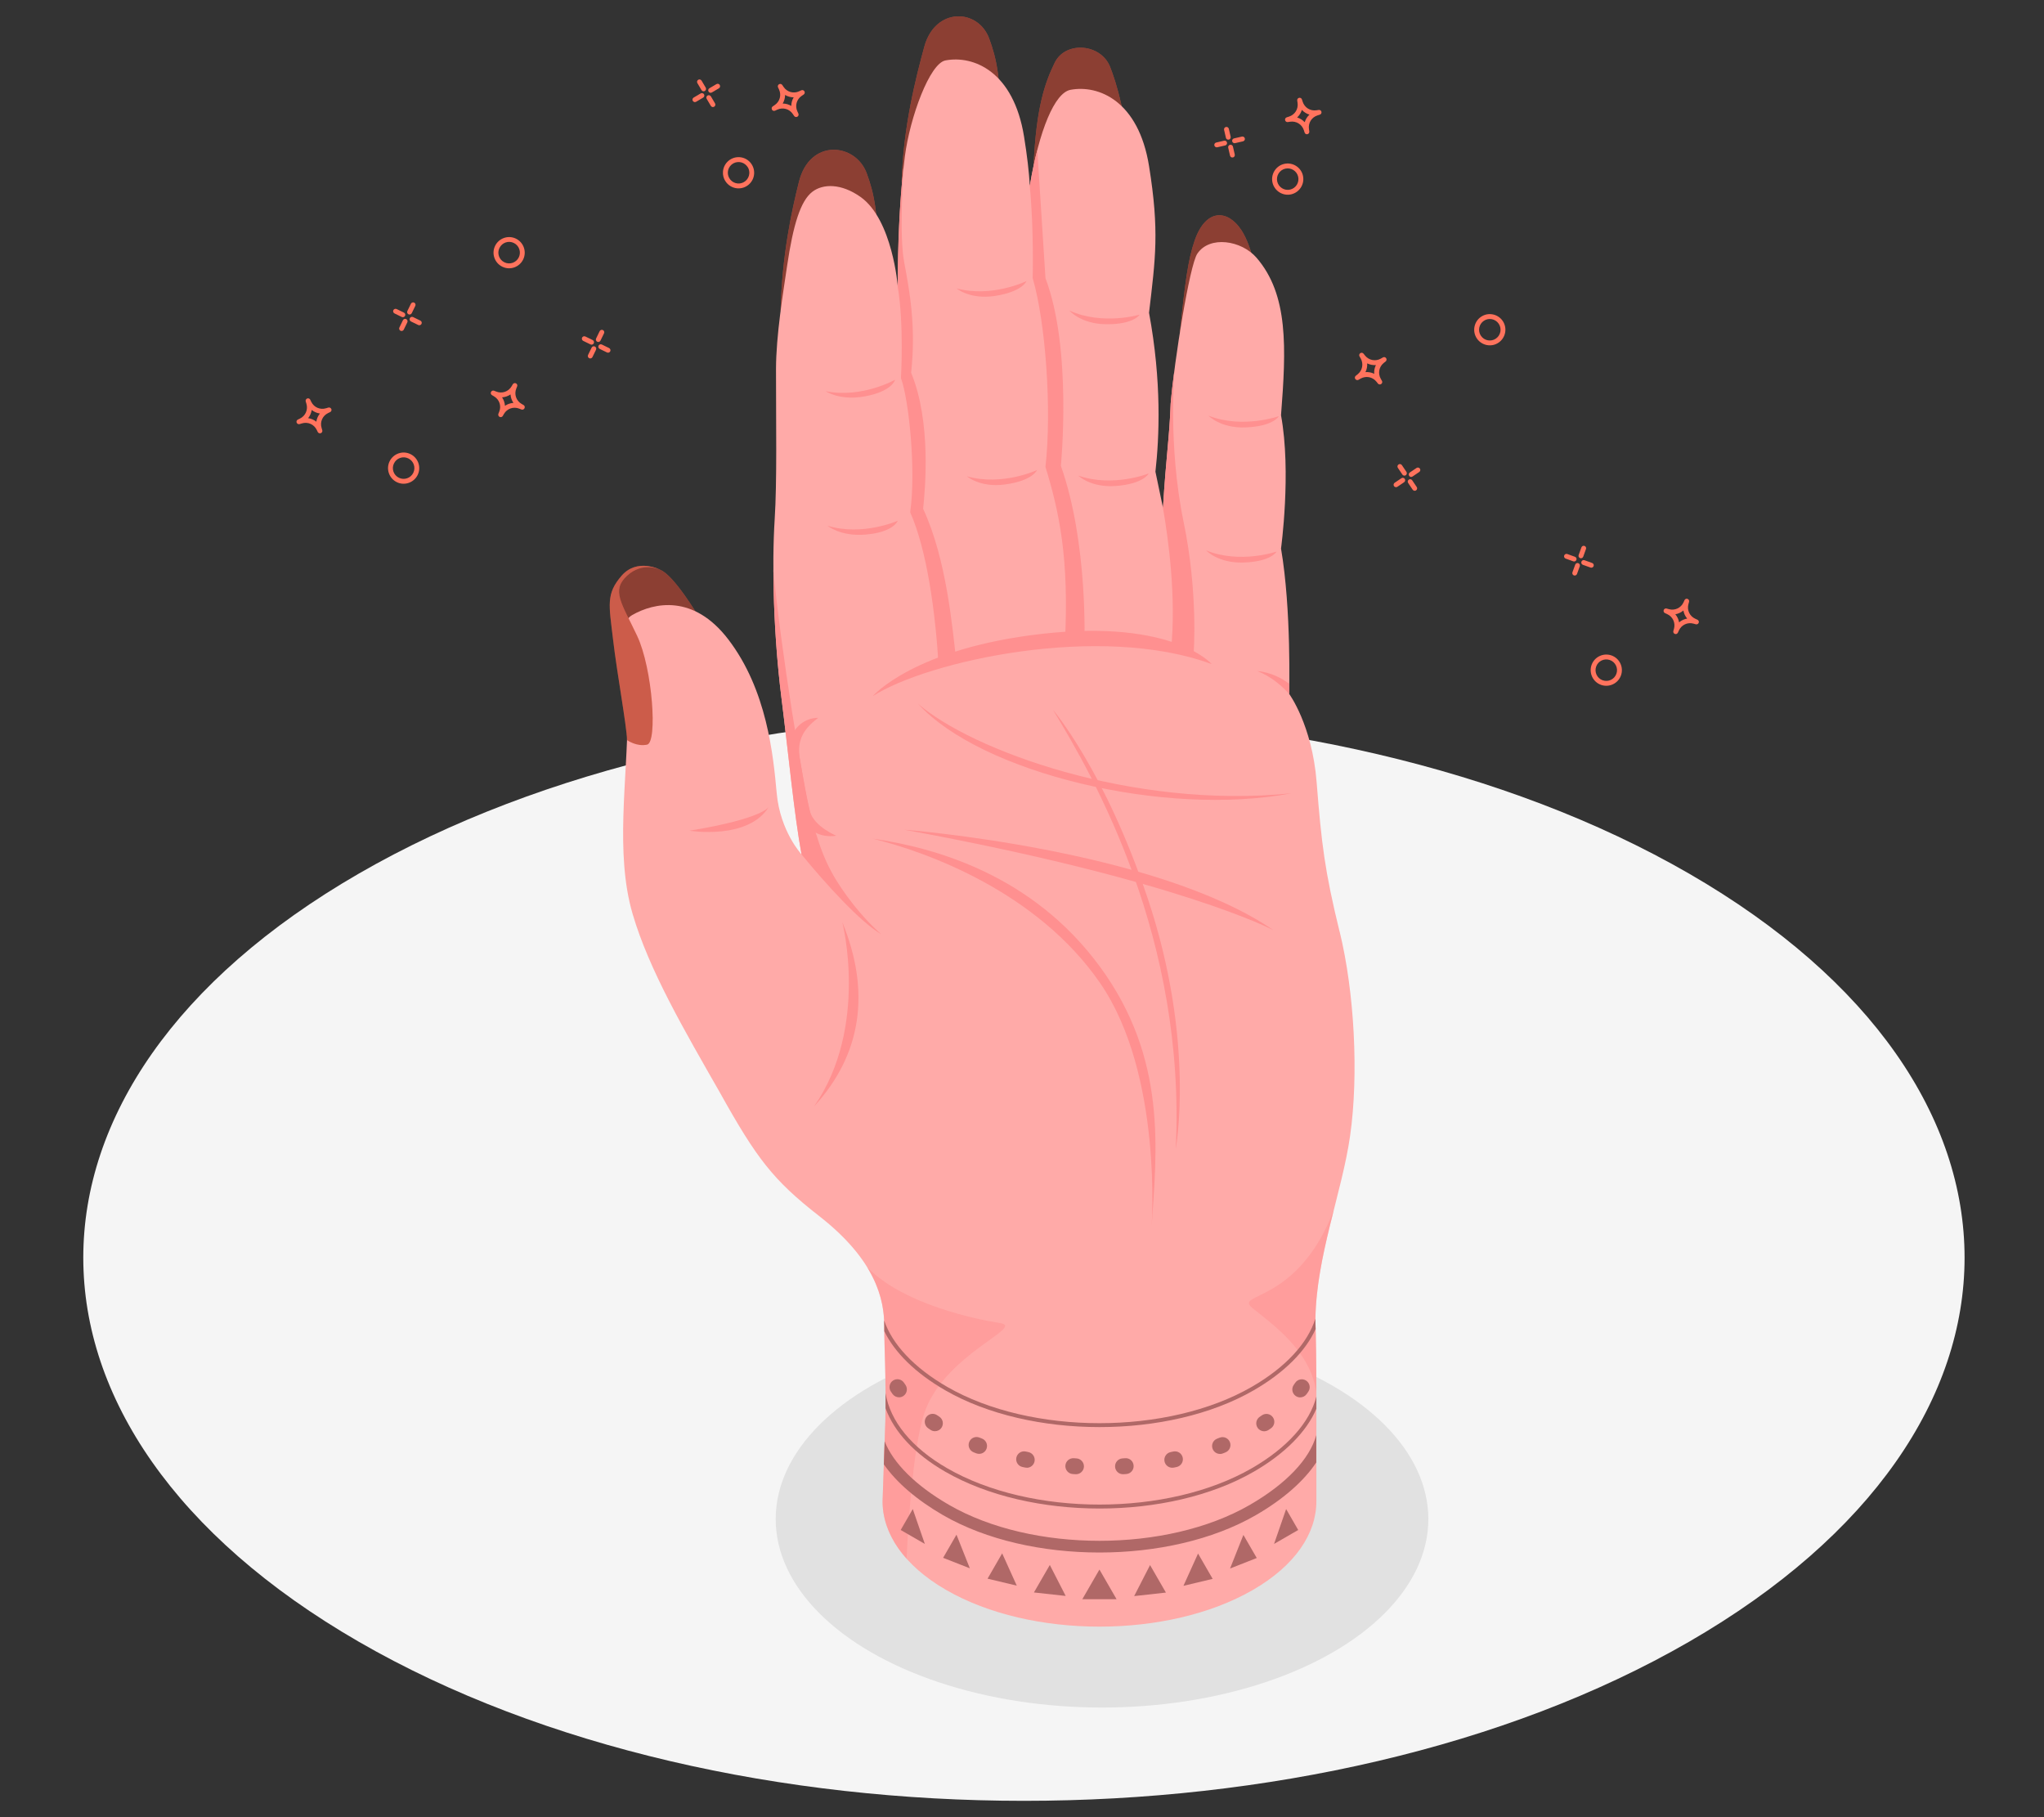 <?xml version="1.0" encoding="UTF-8"?>
<svg id="Layer_2" data-name="Layer 2" xmlns="http://www.w3.org/2000/svg" viewBox="0 0 540 480">
  <rect x="0" y="0" width="540" height="480" fill="#333333" stroke="none"/>
  <defs>
    <style>
      .cls-1 {
        fill: #ff735d;
      }

      .cls-1, .cls-2, .cls-3, .cls-4, .cls-5, .cls-6, .cls-7, .cls-8, .cls-9, .cls-10 {
        stroke-width: 0px;
      }

      .cls-2 {
        fill: #e1e1e1;
      }

      .cls-3 {
        fill: #f5f5f5;
      }

      .cls-4 {
        fill: none;
      }

      .cls-5 {
        opacity: .2;
      }

      .cls-6, .cls-10 {
        fill: #ff9090;
      }

      .cls-7 {
        opacity: .45;
      }

      .cls-8 {
        fill: #b06867;
      }

      .cls-9 {
        fill: #ffaaa8;
      }

      .cls-10 {
        opacity: .5;
      }
    </style>
  </defs>
  <g id="Layer_2-2" data-name="Layer 2">
    <g>
      <rect class="cls-4" width="540" height="480"/>
      <g>
        <path id="Floor" class="cls-3" d="m94.79,433.66c-97.05-56.03-97.05-146.87,0-202.9,97.05-56.03,254.39-56.03,351.44,0,97.05,56.03,97.05,146.87,0,202.9-97.05,56.03-254.39,56.03-351.44,0Z"/>
        <ellipse id="Shadow" class="cls-2" cx="291.14" cy="401.26" rx="86.21" ry="49.78"/>
        <g id="Hand">
          <g id="Nails">
            <g>
              <path class="cls-1" d="m174.39,150.5c3.64,1.37,10.07,12.22,10.07,12.22l-19.32,5.92s-4.33-9.82-1.67-14.95c2.66-5.13,8.15-4.52,10.92-3.2Z"/>
              <path class="cls-7" d="m174.39,150.5c3.64,1.37,10.07,12.22,10.07,12.22l-19.32,5.92s-4.33-9.82-1.67-14.95c2.66-5.13,8.15-4.52,10.92-3.2Z"/>
            </g>
            <g>
              <path class="cls-1" d="m238.22,48.02c.36-14.49,3.85-27.93,5.98-35.72,2.87-10.45,14.21-10.1,17.14-2.09,1.89,5.18,3.15,10.26,3.06,25.55l-26.18,12.26Z"/>
              <path class="cls-7" d="m238.22,48.02c.36-14.49,3.85-27.93,5.98-35.72,2.87-10.45,14.21-10.1,17.14-2.09,1.89,5.18,3.15,10.26,3.06,25.55l-26.18,12.26Z"/>
            </g>
            <g>
              <path class="cls-1" d="m206.23,82.03c.36-14.49,2.87-26.18,4.84-34.01,2.91-11.58,14.99-10.23,17.91-2.23,1.89,5.18,3.15,10.26,3.06,25.55l-25.81,10.69Z"/>
              <path class="cls-7" d="m206.23,82.03c.36-14.49,2.87-26.18,4.84-34.01,2.91-11.58,14.99-10.23,17.91-2.23,1.89,5.18,3.15,10.26,3.06,25.55l-25.81,10.69Z"/>
            </g>
            <g>
              <path class="cls-1" d="m273.07,43.72c.67-15.31,2.99-21.88,5.58-27.17,2.82-5.77,12.18-5.08,14.63,1.13,1.54,3.9,4.44,12.86,5.34,27.68l-25.56-1.64Z"/>
              <path class="cls-7" d="m273.07,43.72c.67-15.31,2.99-21.88,5.58-27.17,2.82-5.77,12.18-5.08,14.63,1.13,1.54,3.9,4.44,12.86,5.34,27.68l-25.56-1.64Z"/>
            </g>
            <g>
              <path class="cls-1" d="m311.72,87.71c1.36-13.03,2.12-19.09,3.92-24.24,2.99-8.56,8.78-8.09,12.32-2.68,2.79,4.25,5.29,14.07,4.43,22.66-8.7,8.1-20.67,4.26-20.67,4.26Z"/>
              <path class="cls-7" d="m311.72,87.71c1.36-13.03,2.12-19.09,3.92-24.24,2.99-8.56,8.78-8.09,12.32-2.68,2.79,4.25,5.29,14.07,4.43,22.66-8.7,8.1-20.67,4.26-20.67,4.26Z"/>
            </g>
          </g>
          <path id="Hand-2" data-name="Hand" class="cls-9" d="m353.91,246.12c-3.96-16.21-4.77-23.12-6.08-39.6-1.2-15.05-7.25-23.23-7.25-23.23,0,0,.62-22.31-2.15-38.4,0,0,2.77-20.14,0-35.2,1.39-17.83,1.98-31.82-6.46-41.6-4-4.63-12.42-5.93-15.66-1.07-2.04,3.06-6.05,28.07-7.03,39.55-.31,8.99-1.2,13.83-2.03,27.58,0,0-1.5-7.15-2-9.55,1.02-9.04,1.69-23.8-1.69-41.98,1.69-14.37,2.77-21.57,0-38.77-2.77-17.19-13.32-21.52-20.76-20.12-4.15.78-8.27,10.6-10.73,25.36,0,0,0,0,0,0-.23-3.76-.71-7.95-1.53-13.01-2.77-17.19-13.32-21.52-20.76-20.12-4.15.78-9.36,14.9-10.73,25.36-1.37,10.46-1.86,23.16-1.86,34.41,0,0-1.36-17.73-9.88-23.73-5.08-3.58-9.89-3.5-12.7-1.34-3.09,2.38-5.05,8.57-6.69,19.7-1.02,6.93-2.9,18.27-2.91,27.15-.01,14.45.29,29.61-.35,39.67-.77,12.14-.31,30.47,1.8,47.24,1.84,14.67,3.33,30.55,5.29,41.26,0,0-5.62-6.05-6.55-16.12-.92-10.07-2.57-27.34-12.83-40.71-9.14-11.92-19.56-9.7-25.34-6.39-4.05,2.31-1.23,9.25-1.23,26.26s-3.39,36.58,1.33,52.69c4.33,14.8,13.69,30.78,23.06,47.19,9.67,17.34,14.01,23.09,26.22,32.61,14.88,11.61,17.21,21.89,17.21,29.12,0,6.39.48,12.19.29,24.79l-.74,21.47c0,8.47,5.6,16.93,16.79,23.39,22.38,12.92,58.66,12.92,81.03,0,11.19-6.46,16.78-14.93,16.78-23.4v-28.82c0-7.88-.11-14.25-.26-19.25.25-16.89,7.01-33.37,9.17-48.47,2.31-16.19,1.14-37.98-2.75-53.92Z"/>
          <g id="Nail">
            <path class="cls-1" d="m165.65,195.48s2.52,1.83,5.31,1.21c2.78-.61,1.45-20.09-2.65-28.76-4.1-8.67-6.88-11.95-2.65-15.85s8.74-1.58,8.74-1.58c0,0-6.04-3.21-10.19,1.58s-3.32,7.69-2.27,16.66c1.04,8.97,3.6,22.82,3.72,26.74Z"/>
            <path class="cls-5" d="m165.65,195.48s2.52,1.83,5.31,1.21c2.78-.61,1.45-20.09-2.65-28.76-4.1-8.67-6.88-11.95-2.65-15.85s8.74-1.58,8.74-1.58c0,0-6.04-3.21-10.19,1.58s-3.32,7.69-2.27,16.66c1.04,8.97,3.6,22.82,3.72,26.74Z"/>
          </g>
          <g id="Shadows">
            <path class="cls-6" d="m223.83,236.8c-4.52-6.24-6.63-10.54-9.36-20.41-2.21-7.99-8.34-45.83-10.16-65.89,0,.01,0,.03,0,.04.09,1.75.1,3.6.08,5.52.22,9.03.88,18.94,2.07,28.36,1.84,14.67,3.33,30.55,5.29,41.26,6.39,7.83,15.61,17.94,21.05,21.08,0,0-4.44-3.71-8.96-9.96Z"/>
            <path class="cls-6" d="m320.14,175.43c-29.52-10.91-74.99-.87-89.57,8.45,0,0,10.9-12.65,44.78-16.46,34.67-3.9,44.78,8.01,44.78,8.01Z"/>
            <path class="cls-6" d="m309.27,106.58c-.31,8.99-1.2,13.83-2.03,27.58,1.44,8.24,3.53,23.57,2.15,37.36l5.94,1.29s1.3-16.01-2.66-35.09c-4.16-20.08-2.38-40.13-2.38-40.19-.45,3.42-.81,6.56-1.02,9.06Z"/>
            <path class="cls-10" d="m233.16,396.59c0,5.2,2.12,10.4,6.34,15.13.64-13.16,1.91-29.14,4.44-37.66,4.78-16.09,27.02-23.48,20.37-24.55-6.65-1.07-25.51-4.91-35.18-14.73h0c3.67,6,4.48,11.29,4.48,15.53,0,6.39.48,12.19.29,24.79l-.74,21.47Z"/>
            <path class="cls-6" d="m337.26,145.69s-9.59,3.32-18.59-.29c0,0,3.09,3.38,9.76,3.19,7.44-.21,8.83-2.9,8.83-2.9Z"/>
            <path class="cls-6" d="m303.45,125.07s-9.42,3.75-18.58.56c0,0,3.24,3.23,9.9,2.74,7.42-.55,8.69-3.3,8.69-3.3Z"/>
            <path class="cls-6" d="m273.98,124.16s-9.19,4.3-18.52,1.66c0,0,3.43,3.04,10.04,2.15,7.38-.99,8.47-3.81,8.47-3.81Z"/>
            <path class="cls-6" d="m337.86,109.93s-9.56,3.4-18.59-.13c0,0,3.12,3.35,9.79,3.1,7.44-.28,8.8-2.98,8.8-2.98Z"/>
            <path class="cls-6" d="m301.09,83.11s-9.72,2.91-18.56-1.07c0,0,2.94,3.51,9.62,3.6,7.44.1,8.94-2.53,8.94-2.53Z"/>
            <path class="cls-6" d="m271.2,74.24s-9.12,4.45-18.49,1.94c0,0,3.47,2.98,10.07,2,7.36-1.1,8.41-3.94,8.41-3.94Z"/>
            <path class="cls-6" d="m236.47,100.31s-8.84,4.97-18.34,3.02c0,0,3.6,2.55,10.17,1.4,7.42-1.29,8.17-4.42,8.17-4.42Z"/>
            <path class="cls-6" d="m237.18,137.55s-9.26,4.14-18.54,1.33c0,0,3.35,2.87,10,2.33,7.51-.61,8.54-3.66,8.54-3.66Z"/>
            <path class="cls-6" d="m272.83,73.49c3.37,11.53,5.09,34.49,3.37,49.85,3.56,11.63,6.33,23.95,5.12,46.75h5.16s1.03-26.6-6.21-47.04c0,0,3.06-30.85-4.07-49.56-.09-1.51-2.15-33.62-2.16-33.9-.74,2.86-1.41,6.04-1.99,9.5,0,0,0,0,0,0,1.13,11.73.77,24.4.77,24.4Z"/>
            <path class="cls-6" d="m248,176.32l4.71-1.1c-1.13-9.61-2.62-27.47-8.83-40.83.52-5.02,2.22-22.89-3.17-35.94,1.34-12.14-.41-21.63-1.84-29.2-1.33-7.05-.28-23.27-.13-25.47-1.14,9.96-1.57,21.56-1.57,31.95,1.69,9.9.85,24.14.85,24.14,2.09,5.67,4.03,24.29,2.44,35.44,4.48,10.09,6.7,26.63,7.54,41Z"/>
            <path class="cls-6" d="m203.18,213.01s-1.07,3.14-21.03,6.42c0,0,15.68,2.57,21.03-6.42Z"/>
            <path class="cls-6" d="m242.54,185.9c14.04,12.19,56.47,27.92,98.59,23.65-33.46,6.34-81.95-5.36-98.59-23.65Z"/>
            <path class="cls-6" d="m340.62,180.64c-4.26-3.26-8.5-3.37-8.5-3.37,0,0,4.14,1.24,8.45,6.02,0,0,.03-.98.04-2.65Z"/>
            <path class="cls-6" d="m216.16,189.63c-4.81,3.53-5.55,6.96-4.79,11.23s1.51,9.48,2.61,13.48c1.1,4,6.96,6.41,6.96,6.41,0,0-5.24,1.08-8.15-3.21-2.91-4.29-4.33-16.12-3.54-23.45,2.44-4.79,6.91-4.47,6.91-4.47Z"/>
            <path class="cls-6" d="m230.57,221.53c14.39,3.52,43.54,14.09,60.12,38.22,16.58,24.13,13.54,64.46,13.54,64.46,1.33-20.13,4.26-44.48-13.66-68.89-17.77-24.2-43.4-31.39-60-33.79Z"/>
            <path class="cls-10" d="m352.34,319.74h0c-9.59,24.87-26.44,21.67-21.5,25.74,4.94,4.07,15.35,11.09,16.93,22.29,0-7.88-.11-14.25-.26-19.25.15-9.79,2.48-19.45,4.84-28.78Z"/>
            <path class="cls-6" d="m222.53,243.6s7.09,27.68-7.45,48.64c12.48-13.56,15.04-30.18,7.45-48.64Z"/>
            <path class="cls-6" d="m238.87,219.16s66.41,5.14,97.5,26.51c0,0-25.06-13.23-97.5-26.51Z"/>
            <path class="cls-6" d="m278.2,187.52c10.98,18.03,35.14,60.36,32.42,115.93,0,0,5.27-28.35-7.42-66.18-11.36-33.86-25-49.75-25-49.75Z"/>
          </g>
          <g id="Tattoos">
            <path class="cls-8" d="m330.72,366.32c-22.19,12.81-58.31,12.81-80.51,0-8.7-5.02-14.49-11.21-16.63-17.54.03.53.04,1.05.04,1.55,0,.44,0,.87,0,1.3,2.77,5.68,8.29,11.1,16.07,15.59,11.25,6.49,26.02,9.74,40.79,9.74s29.53-3.24,40.77-9.74c8.03-4.63,13.65-10.27,16.32-16.15-.02-.88-.05-1.74-.07-2.55,0-.07,0-.14,0-.21-2.01,6.5-7.87,12.87-16.78,18.01Z"/>
            <path class="cls-8" d="m290.48,398.47c14.76,0,29.53-3.24,40.77-9.74,8.23-4.75,13.94-10.57,16.52-16.61v-3.24c-1.71,6.82-7.7,13.55-17.04,18.94-22.19,12.81-58.31,12.81-80.51,0-9.37-5.41-15.04-12.37-16.27-19.84,0,1.25,0,2.59,0,4.01,2.32,6.31,7.7,12.09,15.75,16.74,11.25,6.49,26.02,9.74,40.79,9.74Z"/>
            <path class="cls-8" d="m249.16,400.23c11.39,6.58,26.35,9.86,41.31,9.86s29.91-3.29,41.29-9.86c7.25-4.19,12.69-8.98,15.99-13.94v-7.21c-1.74,6.31-7.92,12.86-17.56,18.43-21.9,12.65-57.55,12.65-79.46,0-8.81-5.09-14.73-11-17.02-16.8l-.21,6.09c3.33,4.77,8.66,9.38,15.66,13.43Z"/>
            <path class="cls-8" d="m296.68,389.41c-1.1,0-2.02-.85-2.09-1.96-.07-1.15.8-2.15,1.96-2.22l.71-.05c1.19-.08,2.15.79,2.23,1.95.08,1.15-.79,2.15-1.95,2.23l-.73.05s-.09,0-.13,0Zm-12.4,0s-.08,0-.13,0l-.75-.05c-1.15-.08-2.02-1.09-1.94-2.24s1.08-2.01,2.24-1.94l.69.05c1.15.07,2.03,1.06,1.97,2.21-.07,1.11-.99,1.97-2.09,1.97Zm25.42-1.71c-.97,0-1.84-.68-2.05-1.67-.23-1.13.49-2.24,1.63-2.47l.69-.15c1.13-.24,2.24.47,2.49,1.61.24,1.13-.48,2.24-1.61,2.49l-.73.15c-.14.03-.29.04-.43.04Zm-38.43-.01c-.14,0-.29-.01-.43-.04l-.72-.15c-1.13-.24-1.85-1.35-1.61-2.48.24-1.13,1.35-1.85,2.48-1.61l.7.15c1.13.24,1.86,1.35,1.62,2.48-.21.99-1.08,1.67-2.05,1.67Zm51.04-3.64c-.84,0-1.63-.51-1.95-1.34-.42-1.08.12-2.29,1.2-2.7l.64-.25c1.08-.43,2.29.09,2.72,1.16.43,1.07-.09,2.29-1.16,2.72-.23.09-.47.19-.7.28-.25.1-.5.14-.75.14Zm-63.64-.02c-.25,0-.51-.05-.76-.14l-.69-.27c-1.07-.43-1.6-1.64-1.17-2.72.43-1.07,1.64-1.6,2.72-1.17l.66.26c1.08.42,1.61,1.63,1.19,2.71-.32.83-1.11,1.33-1.95,1.33Zm75.31-5.96c-.67,0-1.34-.33-1.74-.93-.64-.96-.39-2.26.57-2.9l.57-.39c.95-.66,2.26-.42,2.91.53.66.95.42,2.25-.53,2.91-.21.14-.41.28-.62.42-.36.24-.76.35-1.16.35Zm-86.98-.02c-.4,0-.81-.12-1.17-.36l-.62-.42c-.95-.66-1.18-1.96-.53-2.91.66-.95,1.96-1.19,2.91-.53l.58.39c.96.65,1.21,1.95.56,2.91-.4.6-1.06.92-1.74.92Zm96.5-8.93c-.42,0-.84-.13-1.21-.39-.94-.67-1.16-1.98-.49-2.92.13-.18.26-.37.38-.55.64-.96,1.95-1.21,2.9-.57.96.64,1.22,1.94.57,2.9-.14.21-.29.43-.44.64-.41.57-1.05.88-1.71.88Zm-106-.03c-.66,0-1.3-.31-1.71-.88-.15-.21-.3-.43-.44-.64-.64-.96-.39-2.26.57-2.9.96-.64,2.26-.39,2.9.57.12.18.25.37.38.55.67.94.45,2.25-.49,2.92-.37.26-.79.39-1.21.39Z"/>
            <g>
              <polygon class="cls-8" points="290.46 414.59 285.93 422.43 294.99 422.43 290.46 414.59"/>
              <polygon class="cls-8" points="303.83 413.41 299.63 421.6 308.02 420.67 303.83 413.41"/>
              <polygon class="cls-8" points="316.51 410.36 312.65 418.89 320.37 417.05 316.51 410.36"/>
              <polygon class="cls-8" points="328.49 405.44 324.97 414.31 332.02 411.54 328.49 405.44"/>
              <polygon class="cls-8" points="339.78 398.61 336.59 407.82 342.97 404.14 339.78 398.61"/>
              <polygon class="cls-8" points="241.14 398.61 244.33 407.82 237.95 404.14 241.14 398.61"/>
              <polygon class="cls-8" points="252.69 405.38 256.22 414.26 249.16 411.49 252.69 405.38"/>
              <polygon class="cls-8" points="264.76 410.31 268.62 418.84 260.9 417 264.76 410.31"/>
              <polygon class="cls-8" points="277.35 413.38 281.54 421.56 273.15 420.64 277.35 413.38"/>
            </g>
          </g>
        </g>
        <g id="Shine">
          <path class="cls-1" d="m358.05,100.12c-.19-.28-.13-.65.13-.86l.49-.39c1.27-1.01,1.61-2.77.81-4.19l-.31-.54c-.17-.29-.08-.66.2-.85.28-.19.66-.13.86.13l.39.49h0c1.01,1.27,2.77,1.61,4.19.81l.54-.31c.29-.17.66-.08.85.2h0c.19.28.13.66-.13.86l-.49.39c-1.27,1.01-1.61,2.77-.8,4.19l.31.54c.17.29.08.66-.2.85-.28.19-.66.13-.86-.13l-.39-.49c-1.01-1.27-2.77-1.61-4.19-.81l-.54.31c-.29.17-.66.08-.85-.2h0Zm3.14-4.14c.06.8-.1,1.6-.45,2.31.8-.06,1.6.09,2.31.45-.06-.8.09-1.59.45-2.31-.8.06-1.6-.1-2.31-.45Z"/>
          <path class="cls-1" d="m390.17,89.41c-1.27-1.88-.78-4.45,1.1-5.73,1.88-1.28,4.45-.78,5.73,1.1,1.28,1.88.78,4.45-1.1,5.73-1.88,1.28-4.45.78-5.73-1.1Zm5.77-3.9c-.88-1.3-2.65-1.64-3.94-.76-1.3.88-1.64,2.65-.76,3.94.88,1.3,2.65,1.64,3.94.76,1.3-.88,1.64-2.65.76-3.94Z"/>
          <g>
            <path class="cls-1" d="m372.28,125.7c-.2-.29-.12-.69.17-.89l1.78-1.2c.29-.2.69-.12.89.17.2.29.12.69-.17.89l-1.78,1.2c-.29.2-.69.12-.89-.17Z"/>
            <path class="cls-1" d="m370.5,125.36l-1.2-1.78c-.2-.29-.12-.69.17-.89.29-.2.69-.12.89.17l1.2,1.78c.2.29.12.69-.17.89-.29.2-.69.12-.89-.17Z"/>
            <path class="cls-1" d="m368.28,128.41c-.2-.29-.12-.69.17-.89l1.78-1.2c.29-.2.69-.12.89.17.2.29.12.69-.17.89l-1.78,1.2c-.29.2-.69.12-.89-.17Z"/>
            <path class="cls-1" d="m373.22,129.36l-1.2-1.78c-.2-.29-.12-.69.17-.89.29-.2.69-.12.89.17l1.2,1.78c.2.29.12.69-.17.89-.29.2-.69.12-.89-.17Z"/>
          </g>
        </g>
        <g id="Shine-2" data-name="Shine">
          <path class="cls-1" d="m445.83,158.2c.32.11.49.45.4.78l-.17.6c-.43,1.57.33,3.19,1.81,3.86l.57.26c.31.14.46.49.34.8-.11.32-.45.49-.78.4l-.6-.17h0c-1.57-.43-3.19.33-3.86,1.81l-.26.57c-.14.31-.49.46-.8.34h0c-.32-.11-.49-.45-.4-.78l.17-.6c.43-1.57-.33-3.19-1.81-3.86l-.57-.26c-.31-.14-.45-.49-.34-.81.11-.32.45-.49.78-.4l.6.17c1.57.43,3.19-.33,3.86-1.81l.26-.57c.14-.31.49-.46.8-.34h0Zm-.1,5.19c-.52-.61-.86-1.35-1-2.13-.61.52-1.35.86-2.13,1,.52.61.86,1.35,1,2.13.61-.52,1.35-.86,2.13-1Z"/>
          <path class="cls-1" d="m425.76,173.14c2.14.77,3.25,3.14,2.48,5.28-.77,2.14-3.14,3.25-5.28,2.48-2.14-.77-3.25-3.14-2.48-5.28.77-2.14,3.14-3.25,5.28-2.48Zm-2.36,6.55c1.47.53,3.1-.23,3.63-1.71.53-1.47-.23-3.1-1.71-3.63-1.47-.53-3.1.23-3.63,1.71-.53,1.47.23,3.1,1.71,3.63Z"/>
          <g>
            <path class="cls-1" d="m416.97,148.76c.33.12.51.49.39.82l-.73,2.02c-.12.33-.49.51-.82.39-.33-.12-.51-.49-.39-.82l.73-2.02c.12-.33.49-.51.82-.39Z"/>
            <path class="cls-1" d="m418.61,147.98l2.02.73c.33.12.51.49.39.82-.12.33-.49.51-.82.39l-2.02-.73c-.33-.12-.51-.49-.39-.82.12-.33.49-.51.82-.39Z"/>
            <path class="cls-1" d="m418.61,144.2c.33.12.51.49.39.82l-.73,2.02c-.12.33-.49.51-.82.39-.33-.12-.51-.49-.39-.82l.73-2.02c.12-.33.49-.51.82-.39Z"/>
            <path class="cls-1" d="m414.06,146.34l2.02.73c.33.12.51.49.39.82-.12.33-.49.51-.82.39l-2.02-.73c-.33-.12-.51-.49-.39-.82.12-.33.49-.51.82-.39Z"/>
          </g>
        </g>
        <g id="Shine-3" data-name="Shine">
          <path class="cls-1" d="m138.56,107.85c-.15.3-.5.44-.81.32l-.58-.23c-1.51-.6-3.21-.02-4.03,1.39l-.31.54c-.17.29-.53.4-.84.25-.3-.15-.44-.5-.32-.82l.23-.58h0c.6-1.51.02-3.21-1.39-4.03l-.54-.32c-.29-.17-.4-.53-.25-.84h0c.15-.3.5-.44.82-.32l.58.23c1.51.6,3.21.01,4.03-1.39l.32-.54c.17-.29.53-.4.84-.25.3.15.44.5.31.81l-.23.58c-.6,1.51-.01,3.21,1.39,4.03l.54.31c.29.17.4.53.25.84h0Zm-5.15-.66c.66-.45,1.43-.71,2.23-.77-.45-.66-.71-1.43-.77-2.23-.66.45-1.43.71-2.23.77.45.66.71,1.43.77,2.23Z"/>
          <path class="cls-1" d="m87.54,108.04c.12.31-.01.67-.32.81l-.56.27c-1.46.71-2.18,2.35-1.7,3.91l.18.6c.1.32-.07.67-.38.79-.31.12-.67-.01-.82-.32l-.27-.56h0c-.71-1.46-2.35-2.18-3.91-1.7l-.6.18c-.32.1-.66-.07-.79-.38h0c-.12-.31.02-.67.32-.81l.56-.27c1.46-.71,2.18-2.36,1.7-3.91l-.18-.6c-.1-.32.07-.66.38-.79.31-.12.67.02.81.32l.27.56c.71,1.46,2.35,2.18,3.91,1.7l.6-.18c.32-.1.67.07.79.38h0Zm-3.97,3.35c.12-.79.44-1.54.94-2.16-.79-.12-1.54-.44-2.16-.94-.12.79-.44,1.54-.94,2.16.79.12,1.54.44,2.16.94Z"/>
          <path class="cls-1" d="m138.21,68.55c-1,2.04-3.47,2.9-5.51,1.9-2.04-1-2.9-3.47-1.9-5.51,1-2.04,3.47-2.9,5.51-1.9,2.05,1,2.9,3.47,1.9,5.51Zm-6.26-3.05c-.69,1.41-.1,3.11,1.31,3.79,1.41.69,3.11.1,3.8-1.31.69-1.41.1-3.11-1.31-3.8-1.41-.69-3.11-.1-3.79,1.31Z"/>
          <path class="cls-1" d="m110.34,125.46c-1,2.04-3.47,2.9-5.51,1.9-2.04-1-2.9-3.47-1.9-5.51,1-2.04,3.47-2.9,5.51-1.9,2.05,1,2.9,3.47,1.9,5.51Zm-6.26-3.05c-.69,1.41-.1,3.11,1.31,3.79,1.41.69,3.11.1,3.8-1.31.69-1.41.1-3.11-1.31-3.8-1.41-.69-3.11-.1-3.79,1.31Z"/>
          <g>
            <path class="cls-1" d="m156.87,90.68c-.16.32-.54.45-.86.3l-1.93-.94c-.32-.16-.45-.54-.3-.86.16-.32.54-.45.86-.3l1.93.94c.32.16.45.54.3.86Z"/>
            <path class="cls-1" d="m157.46,92.39l-.94,1.93c-.16.32-.54.45-.86.3-.32-.16-.45-.54-.3-.86l.94-1.93c.16-.32.54-.45.86-.3.32.16.45.54.3.86Z"/>
            <path class="cls-1" d="m161.22,92.8c-.16.32-.54.45-.86.3l-1.93-.94c-.32-.16-.45-.54-.3-.86.16-.32.54-.45.86-.3l1.93.94c.32.16.45.54.3.86Z"/>
            <path class="cls-1" d="m159.58,88.04l-.94,1.93c-.16.32-.54.45-.86.3-.32-.16-.45-.54-.3-.86l.94-1.93c.16-.32.54-.45.86-.3.32.16.45.54.3.86Z"/>
          </g>
          <g>
            <path class="cls-1" d="m107.01,83.43c-.16.32-.54.45-.86.3l-1.93-.94c-.32-.16-.45-.54-.3-.86s.54-.45.86-.3l1.93.94c.32.16.45.54.3.86Z"/>
            <path class="cls-1" d="m107.61,85.14l-.94,1.93c-.16.32-.54.45-.86.3-.32-.16-.45-.54-.3-.86l.94-1.93c.16-.32.54-.45.86-.3.32.16.45.54.3.86Z"/>
            <path class="cls-1" d="m111.36,85.55c-.16.32-.54.45-.86.3l-1.93-.94c-.32-.16-.45-.54-.3-.86.16-.32.54-.45.86-.3l1.93.94c.32.16.45.54.3.86Z"/>
            <path class="cls-1" d="m109.72,80.79l-.94,1.93c-.16.32-.54.45-.86.3-.32-.16-.45-.54-.3-.86l.94-1.93c.16-.32.54-.45.86-.3.32.16.45.54.3.86Z"/>
          </g>
        </g>
        <g id="Shine-4" data-name="Shine">
          <path class="cls-1" d="m345.42,35.45c-.33.08-.66-.11-.76-.44l-.19-.6c-.49-1.55-2.01-2.5-3.62-2.26l-.62.09c-.33.05-.65-.16-.72-.49-.08-.33.11-.66.43-.76l.6-.19h0c1.55-.49,2.5-2.01,2.26-3.62l-.09-.62c-.05-.33.16-.65.49-.72.33-.08.66.11.76.44l.19.59c.49,1.55,2.01,2.5,3.62,2.26l.62-.09c.33-.05.65.16.72.49.08.33-.11.66-.44.76l-.6.19c-1.55.49-2.5,2.01-2.26,3.62l.09.62c.05.33-.16.65-.49.72Zm-2.73-4.42c.76.23,1.45.66,2,1.25.23-.76.66-1.45,1.25-2-.76-.23-1.45-.66-2-1.25-.23.76-.66,1.45-1.25,2Z"/>
          <path class="cls-1" d="m341.13,51.33c-2.22.51-4.43-.88-4.95-3.09-.51-2.22.88-4.44,3.09-4.95,2.22-.51,4.44.88,4.95,3.09.51,2.22-.88,4.43-3.09,4.95Zm-1.57-6.78c-1.52.35-2.48,1.88-2.13,3.4.35,1.52,1.88,2.48,3.4,2.13,1.53-.35,2.48-1.88,2.13-3.4-.35-1.53-1.88-2.48-3.4-2.13Z"/>
          <g>
            <path class="cls-1" d="m324.64,36.88c-.35.08-.69-.14-.77-.48l-.48-2.09c-.08-.35.14-.69.48-.77.35-.08.69.14.77.48l.48,2.09c.08.35-.14.69-.48.77Z"/>
            <path class="cls-1" d="m323.68,38.42l-2.09.48c-.35.08-.69-.14-.77-.48-.08-.35.14-.69.48-.77l2.09-.48c.35-.08.69.14.77.48.08.35-.14.69-.48.77Z"/>
            <path class="cls-1" d="m325.73,41.59c-.35.08-.69-.14-.77-.48l-.48-2.09c-.08-.35.14-.69.48-.77.35-.08.69.14.77.48l.48,2.09c.08.35-.14.69-.48.77Z"/>
            <path class="cls-1" d="m328.39,37.33l-2.09.48c-.35.08-.69-.14-.77-.48-.08-.35.14-.69.48-.77l2.09-.48c.35-.08.69.14.77.48.08.35-.14.69-.48.77Z"/>
          </g>
        </g>
        <g id="Shine-5" data-name="Shine">
          <path class="cls-1" d="m203.96,28.97s0-.01-.01-.02c-.17-.29-.08-.66.2-.85l.52-.35h0c1.35-.91,1.83-2.63,1.14-4.11l-.26-.56c-.14-.3-.03-.67.27-.83.29-.17.66-.08.85.2l.35.52c.91,1.35,2.63,1.83,4.11,1.14l.56-.26c.3-.14.67-.01.83.27.17.29.08.66-.2.85l-.52.35c-1.35.91-1.83,2.63-1.14,4.11l.26.57c.14.3.03.67-.27.83-.29.16-.66.08-.85-.2l-.35-.52c-.91-1.35-2.63-1.83-4.11-1.14l-.57.26c-.3.14-.65.03-.82-.24Zm3.45-3.89c0,.8-.22,1.58-.63,2.27.8,0,1.58.22,2.27.63,0-.8.22-1.58.63-2.27-.8,0-1.58-.22-2.27-.63Z"/>
          <path class="cls-1" d="m191.6,47.8c-.44-.71-.67-1.56-.6-2.46.16-2.27,2.14-3.98,4.41-3.82,2.27.16,3.98,2.14,3.82,4.41-.16,2.27-2.14,3.98-4.41,3.82-1.37-.1-2.54-.86-3.21-1.95Zm5.93-3.65c-.08-.13-.17-.25-.27-.37-.5-.57-1.19-.92-1.94-.97-.76-.05-1.49.19-2.06.68-.57.5-.92,1.19-.97,1.94-.11,1.56,1.07,2.92,2.63,3.04,1.56.11,2.92-1.07,3.04-2.63.04-.6-.1-1.19-.41-1.69Z"/>
          <g>
            <path class="cls-1" d="m185.33,23.81s0,0,0-.01l-1.09-1.85c-.18-.3-.08-.7.23-.88.3-.18.68-.08.88.23l1.09,1.85c.18.3.08.7-.23.88-.3.18-.69.08-.87-.22Z"/>
            <path class="cls-1" d="m183.03,26.66s0,0,0-.01c-.18-.3-.08-.7.23-.88l1.85-1.09c.31-.18.72-.06.88.23.18.3.08.7-.23.88l-1.85,1.09c-.3.18-.69.08-.87-.22Z"/>
            <path class="cls-1" d="m187.79,27.97s0,0,0-.01l-1.09-1.85c-.18-.31-.08-.7.23-.88.31-.18.69-.06.88.23l1.09,1.85c.18.31.08.7-.23.88-.3.18-.69.08-.87-.22Z"/>
            <path class="cls-1" d="m187.19,24.2s0,0,0-.01c-.18-.31-.08-.7.23-.88l1.85-1.09c.31-.18.74-.07.88.23.18.31.08.7-.23.88l-1.85,1.09c-.3.18-.69.08-.87-.22Z"/>
          </g>
        </g>
      </g>
    </g>
  </g>
</svg>